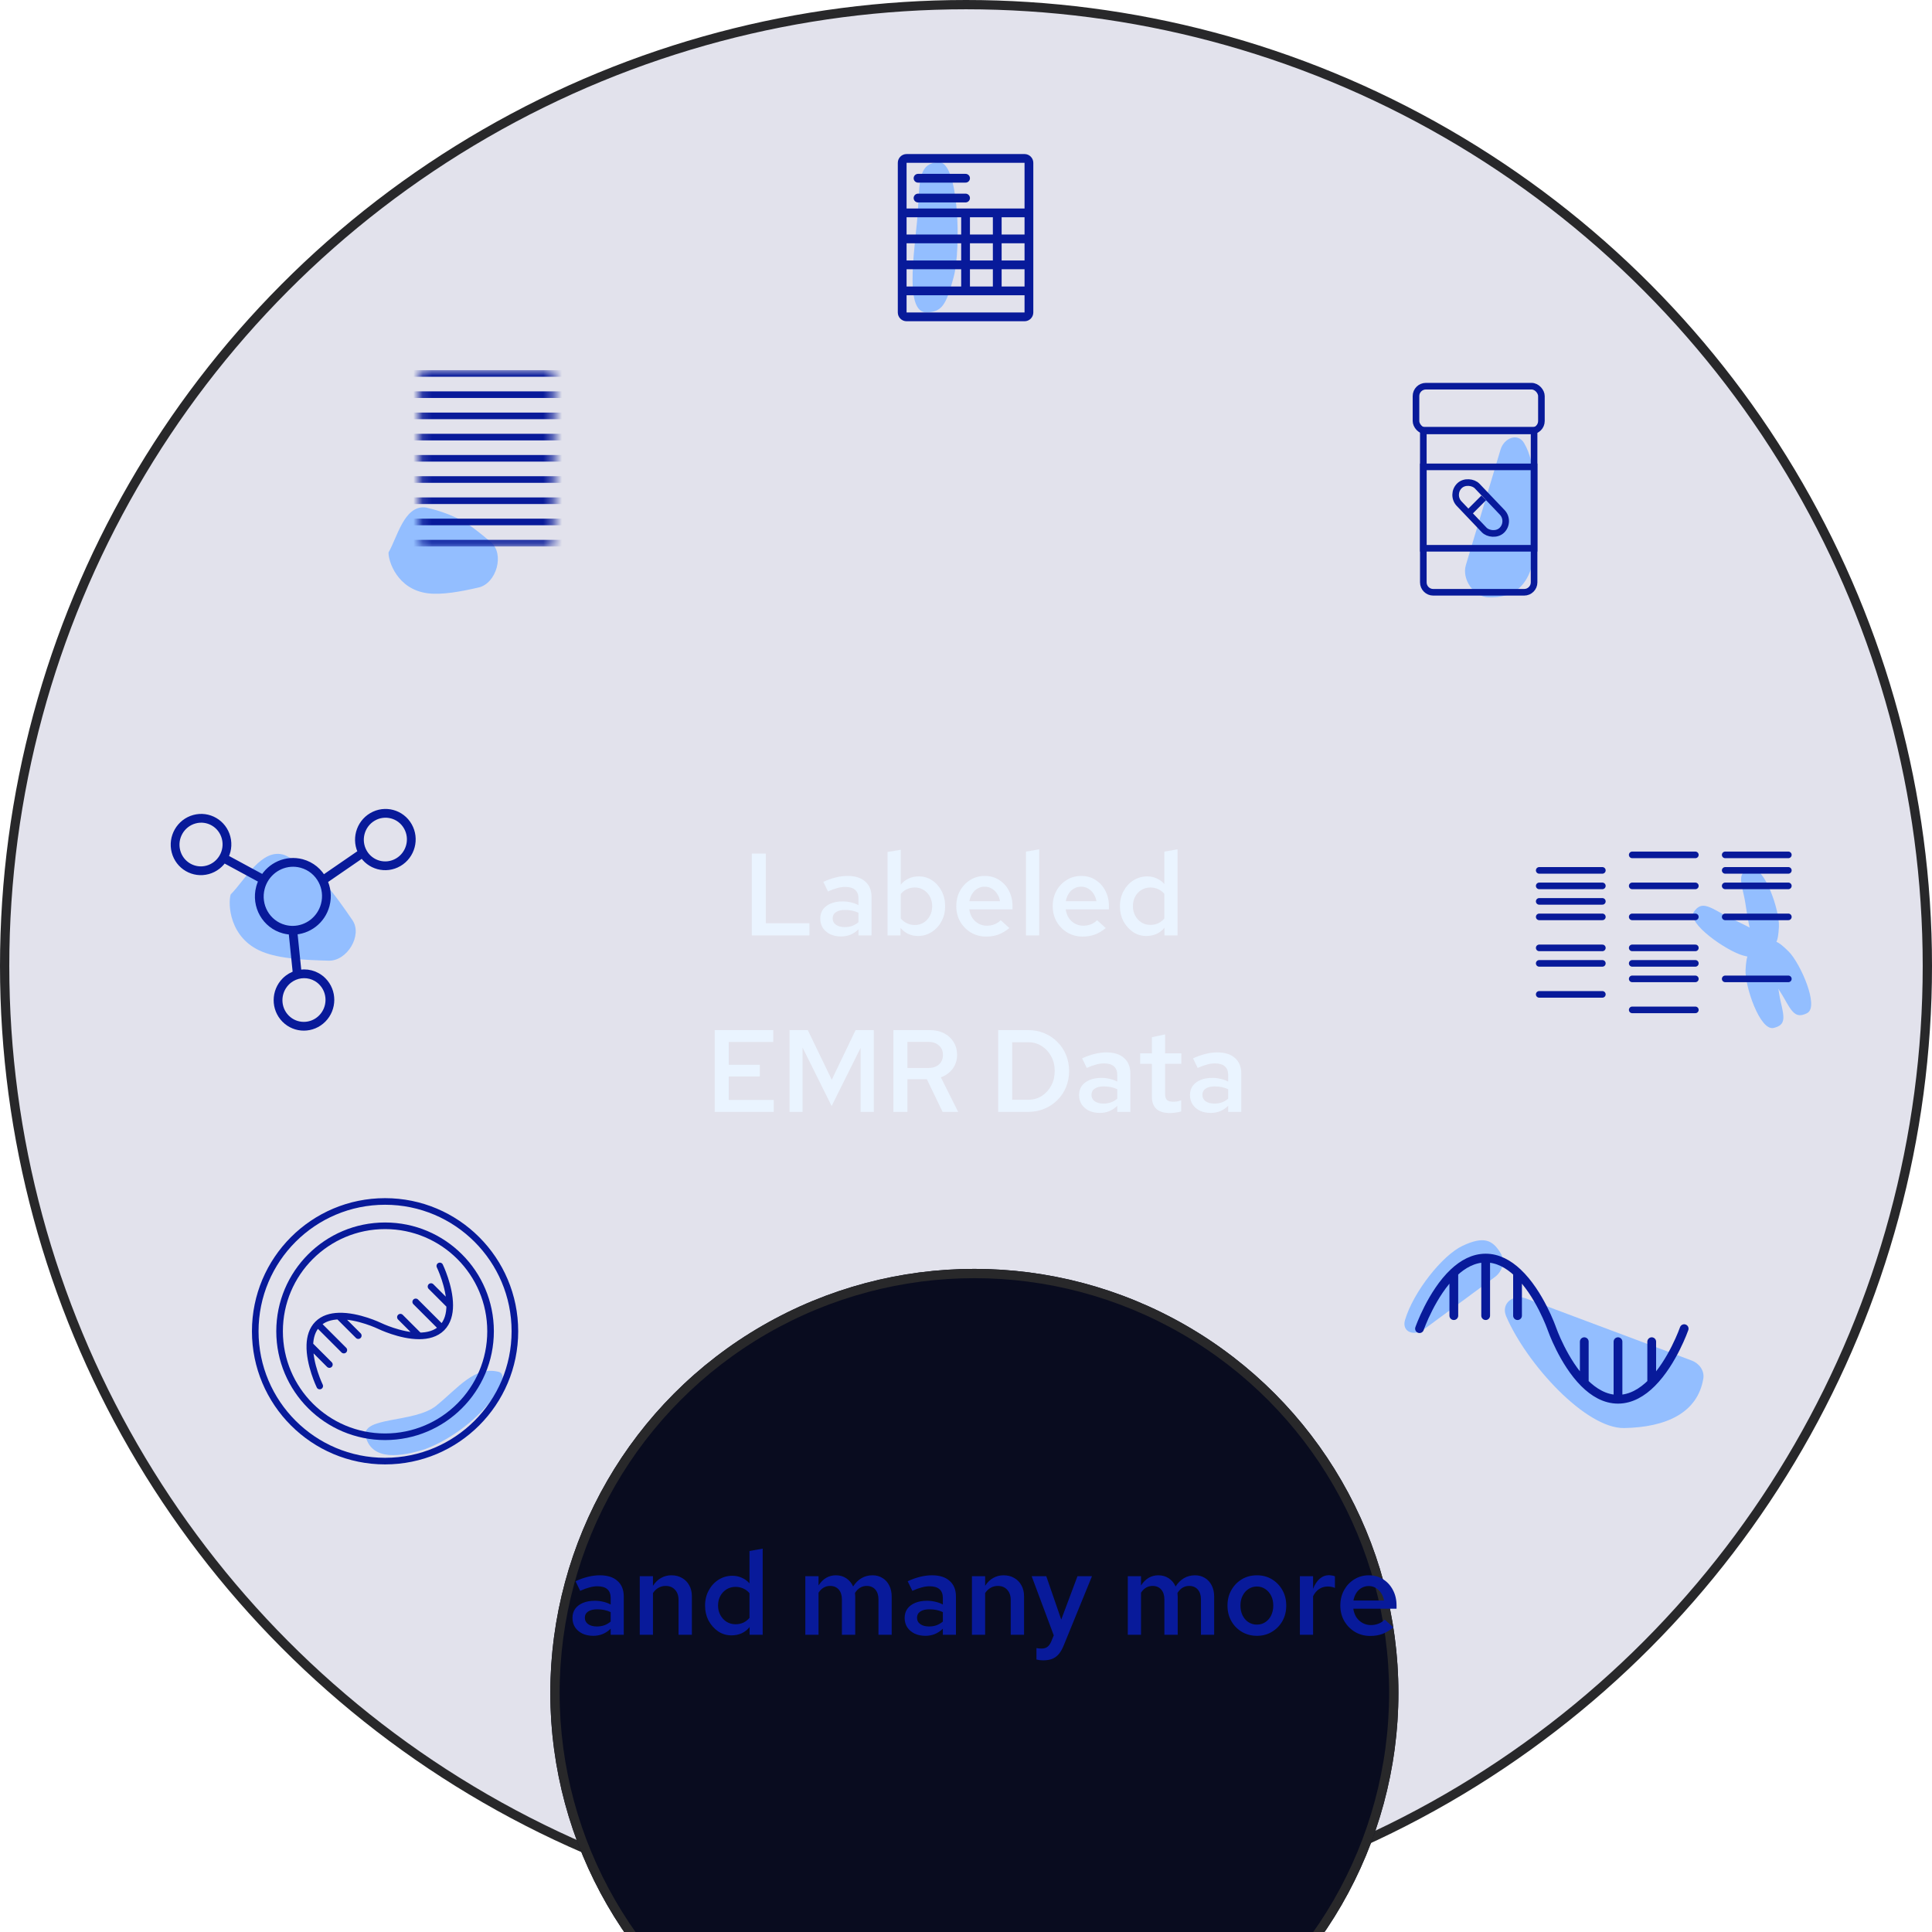 <svg width="208" height="208" viewBox="0 0 208 208" fill="none" xmlns="http://www.w3.org/2000/svg">
<circle cx="104" cy="104" r="103.5" fill="#E2E2EC" stroke="#28282A"/>
<path d="M45.689 54.622C43.49 54.51 42.773 57.84 41.829 59.476C41.8 60.398 42.761 63.458 46.054 63.874C47.576 64.067 49.595 63.696 51.533 63.248C53.449 62.804 54.349 59.634 52.848 58.364C51.937 57.593 51.06 56.89 50.432 56.473C48.633 55.277 46.368 54.751 45.882 54.648C45.818 54.635 45.754 54.625 45.689 54.622Z" fill="#93BEFF"/>
<mask id="mask0_6970_925" style="mask-type:alpha" maskUnits="userSpaceOnUse" x="45" y="39" width="15" height="20">
<rect x="45.155" y="39.8" width="14.465" height="19.033" rx="0.704" fill="#A9B9C9"/>
</mask>
<g mask="url(#mask0_6970_925)">
<line x1="25.361" y1="49.342" x2="79.415" y2="49.342" stroke="#081A9A" stroke-width="0.711"/>
<line x1="25.361" y1="47.058" x2="79.415" y2="47.058" stroke="#081A9A" stroke-width="0.711"/>
<line x1="25.361" y1="58.478" x2="79.415" y2="58.478" stroke="#081A9A" stroke-width="0.711"/>
<line x1="25.361" y1="44.774" x2="79.415" y2="44.774" stroke="#081A9A" stroke-width="0.711"/>
<line x1="25.361" y1="56.194" x2="79.415" y2="56.194" stroke="#081A9A" stroke-width="0.711"/>
<line x1="25.361" y1="42.49" x2="79.415" y2="42.49" stroke="#081A9A" stroke-width="0.711"/>
<line x1="25.361" y1="53.909" x2="79.415" y2="53.909" stroke="#081A9A" stroke-width="0.711"/>
<line x1="25.361" y1="40.206" x2="79.415" y2="40.206" stroke="#081A9A" stroke-width="0.711"/>
<line x1="25.361" y1="51.626" x2="79.415" y2="51.626" stroke="#081A9A" stroke-width="0.711"/>
</g>
<g filter="url(#filter0_bi_6970_925)">
<circle cx="104.901" cy="104" r="45.652" fill="#090C1F"/>
<circle cx="104.901" cy="104" r="45.152" stroke="#28282A"/>
</g>
<path d="M80.939 100.706V91.9H82.448V99.398H87.141V100.706H80.939ZM90.55 100.819C90.114 100.819 89.724 100.74 89.38 100.58C89.044 100.413 88.78 100.186 88.587 99.901C88.403 99.607 88.31 99.272 88.31 98.894C88.31 98.517 88.407 98.19 88.6 97.913C88.801 97.636 89.082 97.423 89.443 97.272C89.803 97.121 90.231 97.045 90.726 97.045C91.019 97.045 91.309 97.079 91.594 97.146C91.879 97.205 92.156 97.305 92.424 97.448V96.743C92.424 96.324 92.302 96.01 92.059 95.8C91.825 95.59 91.464 95.485 90.977 95.485C90.717 95.485 90.436 95.527 90.135 95.611C89.841 95.687 89.51 95.808 89.141 95.976L88.638 94.944C89.56 94.517 90.432 94.303 91.254 94.303C92.076 94.303 92.709 94.504 93.154 94.907C93.607 95.301 93.833 95.863 93.833 96.592V100.706H92.424V100.052C92.156 100.312 91.866 100.505 91.556 100.631C91.246 100.756 90.91 100.819 90.55 100.819ZM89.644 98.869C89.644 99.163 89.761 99.394 89.996 99.561C90.231 99.729 90.546 99.813 90.94 99.813C91.225 99.813 91.489 99.771 91.732 99.687C91.984 99.595 92.214 99.461 92.424 99.284V98.266C92.206 98.165 91.98 98.089 91.745 98.039C91.51 97.989 91.254 97.964 90.977 97.964C90.567 97.964 90.239 98.043 89.996 98.203C89.761 98.362 89.644 98.584 89.644 98.869ZM95.554 100.706V91.724L96.976 91.485V95.246C97.202 94.961 97.479 94.743 97.806 94.592C98.141 94.433 98.51 94.353 98.913 94.353C99.45 94.353 99.932 94.496 100.36 94.781C100.787 95.066 101.127 95.452 101.379 95.938C101.63 96.425 101.756 96.966 101.756 97.561C101.756 98.156 101.626 98.697 101.366 99.184C101.106 99.67 100.754 100.056 100.309 100.341C99.865 100.626 99.37 100.769 98.825 100.769C98.448 100.769 98.099 100.693 97.781 100.543C97.462 100.392 97.185 100.178 96.951 99.901V100.706H95.554ZM98.485 99.586C98.846 99.586 99.165 99.498 99.441 99.322C99.727 99.146 99.949 98.907 100.108 98.605C100.276 98.295 100.36 97.947 100.36 97.561C100.36 97.175 100.276 96.831 100.108 96.529C99.949 96.228 99.727 95.989 99.441 95.812C99.165 95.636 98.846 95.548 98.485 95.548C98.175 95.548 97.89 95.611 97.63 95.737C97.37 95.854 97.152 96.026 96.976 96.253V98.882C97.16 99.1 97.382 99.272 97.642 99.398C97.902 99.523 98.183 99.586 98.485 99.586ZM106.176 100.832C105.572 100.832 105.027 100.689 104.54 100.404C104.054 100.111 103.668 99.721 103.383 99.234C103.098 98.739 102.955 98.182 102.955 97.561C102.955 96.94 103.089 96.387 103.358 95.9C103.626 95.414 103.991 95.028 104.452 94.743C104.922 94.45 105.442 94.303 106.012 94.303C106.599 94.303 107.115 94.445 107.56 94.731C108.012 95.016 108.365 95.401 108.616 95.888C108.876 96.374 109.006 96.932 109.006 97.561V97.901H104.352C104.402 98.245 104.511 98.551 104.679 98.819C104.855 99.079 105.077 99.284 105.345 99.436C105.622 99.586 105.92 99.662 106.239 99.662C106.532 99.662 106.809 99.612 107.069 99.511C107.337 99.402 107.56 99.255 107.736 99.071L108.667 99.913C108.281 100.232 107.887 100.467 107.484 100.618C107.09 100.761 106.654 100.832 106.176 100.832ZM104.364 97.02H107.66C107.61 96.718 107.505 96.45 107.346 96.215C107.195 95.98 107.002 95.796 106.767 95.662C106.541 95.527 106.289 95.46 106.012 95.46C105.735 95.46 105.48 95.527 105.245 95.662C105.018 95.787 104.83 95.968 104.679 96.202C104.528 96.437 104.423 96.71 104.364 97.02ZM110.456 100.706V91.686L111.878 91.435V100.706H110.456ZM116.557 100.832C115.953 100.832 115.408 100.689 114.921 100.404C114.435 100.111 114.049 99.721 113.764 99.234C113.479 98.739 113.336 98.182 113.336 97.561C113.336 96.94 113.47 96.387 113.739 95.9C114.007 95.414 114.372 95.028 114.833 94.743C115.303 94.45 115.823 94.303 116.393 94.303C116.98 94.303 117.496 94.445 117.941 94.731C118.393 95.016 118.746 95.401 118.997 95.888C119.257 96.374 119.387 96.932 119.387 97.561V97.901H114.733C114.783 98.245 114.892 98.551 115.06 98.819C115.236 99.079 115.458 99.284 115.726 99.436C116.003 99.586 116.301 99.662 116.62 99.662C116.913 99.662 117.19 99.612 117.45 99.511C117.718 99.402 117.941 99.255 118.117 99.071L119.048 99.913C118.662 100.232 118.268 100.467 117.865 100.618C117.471 100.761 117.035 100.832 116.557 100.832ZM114.745 97.02H118.041C117.991 96.718 117.886 96.45 117.727 96.215C117.576 95.98 117.383 95.796 117.148 95.662C116.922 95.527 116.67 95.46 116.393 95.46C116.116 95.46 115.861 95.527 115.626 95.662C115.399 95.787 115.211 95.968 115.06 96.202C114.909 96.437 114.804 96.71 114.745 97.02ZM123.415 100.769C122.887 100.769 122.409 100.626 121.981 100.341C121.554 100.048 121.21 99.662 120.95 99.184C120.698 98.697 120.572 98.156 120.572 97.561C120.572 96.957 120.702 96.416 120.962 95.938C121.222 95.452 121.574 95.066 122.019 94.781C122.472 94.496 122.971 94.353 123.516 94.353C123.877 94.353 124.212 94.424 124.522 94.567C124.841 94.701 125.118 94.903 125.353 95.171V91.686L126.774 91.435V100.706H125.365V99.876C125.139 100.161 124.858 100.383 124.522 100.543C124.187 100.693 123.818 100.769 123.415 100.769ZM123.856 99.574C124.158 99.574 124.439 99.515 124.699 99.398C124.959 99.272 125.177 99.1 125.353 98.882V96.228C125.168 96.01 124.946 95.842 124.686 95.724C124.426 95.607 124.149 95.548 123.856 95.548C123.495 95.548 123.172 95.636 122.887 95.812C122.61 95.98 122.388 96.215 122.22 96.517C122.053 96.819 121.969 97.167 121.969 97.561C121.969 97.938 122.053 98.282 122.22 98.593C122.388 98.894 122.61 99.133 122.887 99.31C123.172 99.486 123.495 99.574 123.856 99.574ZM76.946 119.706V110.9H83.249V112.183H78.456V114.636H81.802V115.894H78.456V118.423H83.299V119.706H76.946ZM85.005 119.706V110.9H86.968L89.547 116.247L92.113 110.9H94.075V119.706H92.654V112.812L89.534 119.077L86.402 112.774V119.706H85.005ZM96.185 119.706V110.9H100.097C100.676 110.9 101.187 111.013 101.632 111.24C102.076 111.466 102.42 111.781 102.663 112.183C102.915 112.577 103.041 113.039 103.041 113.567C103.041 114.137 102.882 114.636 102.563 115.064C102.253 115.483 101.829 115.789 101.292 115.982L103.154 119.706H101.481L99.783 116.184H97.694V119.706H96.185ZM97.694 114.976H99.959C100.428 114.976 100.806 114.85 101.091 114.599C101.376 114.339 101.519 113.999 101.519 113.58C101.519 113.152 101.376 112.812 101.091 112.561C100.806 112.301 100.428 112.171 99.959 112.171H97.694V114.976ZM108.972 118.398H110.721C111.249 118.398 111.727 118.264 112.155 117.995C112.583 117.718 112.922 117.345 113.174 116.876C113.426 116.406 113.551 115.882 113.551 115.303C113.551 114.716 113.426 114.192 113.174 113.731C112.922 113.261 112.583 112.892 112.155 112.623C111.727 112.347 111.249 112.208 110.721 112.208H108.972V118.398ZM107.463 119.706V110.9H110.683C111.32 110.9 111.908 111.013 112.444 111.24C112.981 111.466 113.446 111.781 113.841 112.183C114.243 112.577 114.554 113.043 114.772 113.58C114.99 114.108 115.099 114.682 115.099 115.303C115.099 115.924 114.99 116.502 114.772 117.039C114.554 117.567 114.243 118.033 113.841 118.435C113.446 118.83 112.981 119.14 112.444 119.366C111.908 119.593 111.32 119.706 110.683 119.706H107.463ZM118.413 119.819C117.976 119.819 117.586 119.74 117.243 119.58C116.907 119.413 116.643 119.186 116.45 118.901C116.266 118.607 116.173 118.272 116.173 117.895C116.173 117.517 116.27 117.19 116.463 116.913C116.664 116.637 116.945 116.423 117.305 116.272C117.666 116.121 118.094 116.045 118.589 116.045C118.882 116.045 119.172 116.079 119.457 116.146C119.742 116.205 120.019 116.305 120.287 116.448V115.743C120.287 115.324 120.165 115.01 119.922 114.8C119.687 114.59 119.327 114.485 118.84 114.485C118.58 114.485 118.299 114.527 117.997 114.611C117.704 114.687 117.373 114.808 117.004 114.976L116.5 113.944C117.423 113.517 118.295 113.303 119.117 113.303C119.939 113.303 120.572 113.504 121.017 113.907C121.469 114.301 121.696 114.863 121.696 115.592V119.706H120.287V119.052C120.019 119.312 119.729 119.505 119.419 119.631C119.109 119.756 118.773 119.819 118.413 119.819ZM117.507 117.869C117.507 118.163 117.624 118.394 117.859 118.561C118.094 118.729 118.408 118.813 118.803 118.813C119.088 118.813 119.352 118.771 119.595 118.687C119.847 118.595 120.077 118.461 120.287 118.285V117.266C120.069 117.165 119.842 117.089 119.608 117.039C119.373 116.989 119.117 116.964 118.84 116.964C118.429 116.964 118.102 117.043 117.859 117.203C117.624 117.362 117.507 117.584 117.507 117.869ZM125.95 119.832C125.313 119.832 124.83 119.685 124.503 119.392C124.176 119.09 124.013 118.649 124.013 118.071V114.536H122.755V113.403H124.013V111.667L125.434 111.365V113.403H127.183V114.536H125.434V117.756C125.434 118.066 125.501 118.289 125.635 118.423C125.77 118.549 125.996 118.612 126.315 118.612C126.457 118.612 126.587 118.603 126.705 118.586C126.831 118.561 126.986 118.519 127.17 118.461V119.656C126.994 119.714 126.793 119.756 126.566 119.782C126.348 119.815 126.143 119.832 125.95 119.832ZM130.354 119.819C129.918 119.819 129.528 119.74 129.184 119.58C128.848 119.413 128.584 119.186 128.391 118.901C128.207 118.607 128.114 118.272 128.114 117.895C128.114 117.517 128.211 117.19 128.404 116.913C128.605 116.637 128.886 116.423 129.247 116.272C129.607 116.121 130.035 116.045 130.53 116.045C130.823 116.045 131.113 116.079 131.398 116.146C131.683 116.205 131.96 116.305 132.228 116.448V115.743C132.228 115.324 132.107 115.01 131.863 114.8C131.629 114.59 131.268 114.485 130.781 114.485C130.521 114.485 130.241 114.527 129.939 114.611C129.645 114.687 129.314 114.808 128.945 114.976L128.442 113.944C129.364 113.517 130.236 113.303 131.058 113.303C131.88 113.303 132.513 113.504 132.958 113.907C133.411 114.301 133.637 114.863 133.637 115.592V119.706H132.228V119.052C131.96 119.312 131.67 119.505 131.36 119.631C131.05 119.756 130.714 119.819 130.354 119.819ZM129.448 117.869C129.448 118.163 129.565 118.394 129.8 118.561C130.035 118.729 130.35 118.813 130.744 118.813C131.029 118.813 131.293 118.771 131.536 118.687C131.788 118.595 132.019 118.461 132.228 118.285V117.266C132.01 117.165 131.784 117.089 131.549 117.039C131.314 116.989 131.058 116.964 130.781 116.964C130.371 116.964 130.043 117.043 129.8 117.203C129.565 117.362 129.448 117.584 129.448 117.869Z" fill="#EAF4FF"/>
<path d="M63.872 176.113C63.436 176.113 63.046 176.034 62.702 175.874C62.367 175.706 62.102 175.48 61.909 175.195C61.725 174.901 61.633 174.566 61.633 174.188C61.633 173.811 61.729 173.484 61.922 173.207C62.123 172.93 62.404 172.717 62.765 172.566C63.126 172.415 63.553 172.339 64.048 172.339C64.342 172.339 64.631 172.373 64.916 172.44C65.201 172.499 65.478 172.599 65.746 172.742V172.037C65.746 171.618 65.625 171.303 65.382 171.094C65.147 170.884 64.786 170.779 64.3 170.779C64.04 170.779 63.759 170.821 63.457 170.905C63.163 170.981 62.832 171.102 62.463 171.27L61.96 170.238C62.882 169.811 63.755 169.597 64.576 169.597C65.398 169.597 66.031 169.798 66.476 170.201C66.929 170.595 67.155 171.157 67.155 171.886V176H65.746V175.346C65.478 175.606 65.189 175.799 64.878 175.925C64.568 176.05 64.233 176.113 63.872 176.113ZM62.966 174.163C62.966 174.457 63.084 174.687 63.318 174.855C63.553 175.023 63.868 175.107 64.262 175.107C64.547 175.107 64.811 175.065 65.054 174.981C65.306 174.889 65.537 174.755 65.746 174.578V173.559C65.528 173.459 65.302 173.383 65.067 173.333C64.832 173.283 64.576 173.258 64.3 173.258C63.889 173.258 63.562 173.337 63.318 173.497C63.084 173.656 62.966 173.878 62.966 174.163ZM68.876 176V169.697H70.298V170.729C70.541 170.352 70.83 170.071 71.166 169.886C71.501 169.693 71.875 169.597 72.285 169.597C72.722 169.597 73.103 169.693 73.43 169.886C73.757 170.071 74.013 170.331 74.198 170.666C74.391 171.002 74.487 171.396 74.487 171.849V176H73.053V172.251C73.053 171.79 72.927 171.425 72.675 171.157C72.424 170.88 72.088 170.742 71.669 170.742C71.384 170.742 71.124 170.809 70.889 170.943C70.663 171.069 70.466 171.257 70.298 171.509V176H68.876ZM78.752 176.063C78.224 176.063 77.746 175.92 77.318 175.635C76.89 175.342 76.546 174.956 76.286 174.478C76.035 173.991 75.909 173.45 75.909 172.855C75.909 172.251 76.039 171.71 76.299 171.232C76.559 170.746 76.911 170.36 77.356 170.075C77.808 169.79 78.308 169.647 78.853 169.647C79.213 169.647 79.549 169.718 79.859 169.861C80.178 169.995 80.455 170.196 80.689 170.465V166.98L82.111 166.729V176H80.702V175.17C80.475 175.455 80.195 175.677 79.859 175.836C79.524 175.987 79.155 176.063 78.752 176.063ZM79.192 174.868C79.494 174.868 79.775 174.809 80.035 174.692C80.295 174.566 80.513 174.394 80.689 174.176V171.522C80.505 171.303 80.283 171.136 80.023 171.018C79.763 170.901 79.486 170.842 79.192 170.842C78.832 170.842 78.509 170.93 78.224 171.106C77.947 171.274 77.725 171.509 77.557 171.811C77.389 172.113 77.305 172.461 77.305 172.855C77.305 173.232 77.389 173.576 77.557 173.887C77.725 174.188 77.947 174.427 78.224 174.604C78.509 174.78 78.832 174.868 79.192 174.868ZM86.702 176V169.697H88.124V170.691C88.359 170.331 88.631 170.058 88.941 169.874C89.26 169.689 89.608 169.597 89.986 169.597C90.422 169.597 90.799 169.706 91.118 169.924C91.445 170.142 91.688 170.435 91.847 170.804C92.099 170.41 92.397 170.113 92.741 169.911C93.093 169.702 93.491 169.597 93.936 169.597C94.338 169.597 94.695 169.693 95.005 169.886C95.324 170.079 95.567 170.347 95.735 170.691C95.911 171.035 95.999 171.429 95.999 171.874V176H94.577V172.188C94.577 171.744 94.464 171.392 94.238 171.132C94.011 170.872 93.701 170.742 93.307 170.742C93.055 170.742 92.82 170.804 92.602 170.93C92.392 171.056 92.208 171.245 92.049 171.496C92.057 171.555 92.061 171.618 92.061 171.685C92.07 171.744 92.074 171.807 92.074 171.874V176H90.64V172.188C90.64 171.744 90.526 171.392 90.3 171.132C90.074 170.872 89.763 170.742 89.369 170.742C88.858 170.742 88.442 170.985 88.124 171.471V176H86.702ZM99.634 176.113C99.198 176.113 98.808 176.034 98.464 175.874C98.129 175.706 97.865 175.48 97.672 175.195C97.487 174.901 97.395 174.566 97.395 174.188C97.395 173.811 97.491 173.484 97.684 173.207C97.885 172.93 98.166 172.717 98.527 172.566C98.888 172.415 99.316 172.339 99.81 172.339C100.104 172.339 100.393 172.373 100.678 172.44C100.963 172.499 101.24 172.599 101.509 172.742V172.037C101.509 171.618 101.387 171.303 101.144 171.094C100.909 170.884 100.548 170.779 100.062 170.779C99.802 170.779 99.521 170.821 99.219 170.905C98.925 170.981 98.594 171.102 98.225 171.27L97.722 170.238C98.644 169.811 99.517 169.597 100.339 169.597C101.161 169.597 101.794 169.798 102.238 170.201C102.691 170.595 102.918 171.157 102.918 171.886V176H101.509V175.346C101.24 175.606 100.951 175.799 100.641 175.925C100.33 176.05 99.995 176.113 99.634 176.113ZM98.728 174.163C98.728 174.457 98.846 174.687 99.081 174.855C99.316 175.023 99.63 175.107 100.024 175.107C100.309 175.107 100.573 175.065 100.817 174.981C101.068 174.889 101.299 174.755 101.509 174.578V173.559C101.291 173.459 101.064 173.383 100.829 173.333C100.594 173.283 100.339 173.258 100.062 173.258C99.651 173.258 99.324 173.337 99.081 173.497C98.846 173.656 98.728 173.878 98.728 174.163ZM104.639 176V169.697H106.06V170.729C106.303 170.352 106.593 170.071 106.928 169.886C107.264 169.693 107.637 169.597 108.048 169.597C108.484 169.597 108.865 169.693 109.193 169.886C109.52 170.071 109.775 170.331 109.96 170.666C110.153 171.002 110.249 171.396 110.249 171.849V176H108.815V172.251C108.815 171.79 108.689 171.425 108.438 171.157C108.186 170.88 107.851 170.742 107.431 170.742C107.146 170.742 106.886 170.809 106.651 170.943C106.425 171.069 106.228 171.257 106.06 171.509V176H104.639ZM112.291 178.755C112.064 178.755 111.829 178.726 111.586 178.667V177.434C111.67 177.451 111.758 177.463 111.85 177.472C111.951 177.48 112.047 177.484 112.14 177.484C112.391 177.484 112.597 177.426 112.756 177.308C112.915 177.191 113.05 177.011 113.159 176.767L113.448 176.063L111.07 169.697H112.643L114.253 174.365L116.002 169.697H117.562L114.542 177.094C114.383 177.497 114.203 177.82 114.001 178.063C113.8 178.306 113.561 178.482 113.284 178.591C113.016 178.701 112.685 178.755 112.291 178.755ZM121.42 176V169.697H122.842V170.691C123.077 170.331 123.349 170.058 123.659 169.874C123.978 169.689 124.326 169.597 124.704 169.597C125.14 169.597 125.517 169.706 125.836 169.924C126.163 170.142 126.406 170.435 126.565 170.804C126.817 170.41 127.115 170.113 127.459 169.911C127.811 169.702 128.209 169.597 128.654 169.597C129.056 169.597 129.413 169.693 129.723 169.886C130.042 170.079 130.285 170.347 130.453 170.691C130.629 171.035 130.717 171.429 130.717 171.874V176H129.295V172.188C129.295 171.744 129.182 171.392 128.956 171.132C128.729 170.872 128.419 170.742 128.025 170.742C127.773 170.742 127.538 170.804 127.32 170.93C127.111 171.056 126.926 171.245 126.767 171.496C126.775 171.555 126.779 171.618 126.779 171.685C126.788 171.744 126.792 171.807 126.792 171.874V176H125.358V172.188C125.358 171.744 125.244 171.392 125.018 171.132C124.792 170.872 124.481 170.742 124.087 170.742C123.576 170.742 123.16 170.985 122.842 171.471V176H121.42ZM135.321 176.113C134.725 176.113 134.184 175.971 133.698 175.685C133.22 175.4 132.843 175.015 132.566 174.528C132.289 174.033 132.151 173.476 132.151 172.855C132.151 172.234 132.289 171.681 132.566 171.194C132.843 170.7 133.22 170.31 133.698 170.024C134.176 169.739 134.717 169.597 135.321 169.597C135.925 169.597 136.461 169.739 136.931 170.024C137.409 170.31 137.786 170.7 138.063 171.194C138.34 171.681 138.478 172.234 138.478 172.855C138.478 173.476 138.34 174.033 138.063 174.528C137.786 175.015 137.409 175.4 136.931 175.685C136.461 175.971 135.925 176.113 135.321 176.113ZM135.321 174.906C135.665 174.906 135.967 174.817 136.227 174.641C136.495 174.465 136.705 174.222 136.856 173.912C137.007 173.593 137.082 173.241 137.082 172.855C137.082 172.461 137.007 172.113 136.856 171.811C136.705 171.501 136.495 171.257 136.227 171.081C135.967 170.897 135.665 170.804 135.321 170.804C134.977 170.804 134.671 170.897 134.402 171.081C134.134 171.257 133.924 171.501 133.773 171.811C133.622 172.113 133.547 172.461 133.547 172.855C133.547 173.249 133.622 173.601 133.773 173.912C133.924 174.222 134.134 174.465 134.402 174.641C134.671 174.817 134.977 174.906 135.321 174.906ZM139.946 176V169.697H141.368V171.056C141.552 170.578 141.791 170.213 142.085 169.962C142.378 169.71 142.718 169.584 143.104 169.584C143.221 169.593 143.326 169.605 143.418 169.622C143.511 169.63 143.611 169.66 143.72 169.71V170.955C143.611 170.905 143.485 170.867 143.343 170.842C143.209 170.817 143.074 170.804 142.94 170.804C142.596 170.804 142.286 170.897 142.009 171.081C141.741 171.266 141.527 171.522 141.368 171.849V176H139.946ZM147.521 176.126C146.917 176.126 146.372 175.983 145.886 175.698C145.399 175.405 145.014 175.015 144.728 174.528C144.443 174.033 144.301 173.476 144.301 172.855C144.301 172.234 144.435 171.681 144.703 171.194C144.972 170.708 145.336 170.322 145.798 170.037C146.267 169.744 146.787 169.597 147.358 169.597C147.945 169.597 148.461 169.739 148.905 170.024C149.358 170.31 149.71 170.695 149.962 171.182C150.222 171.668 150.352 172.226 150.352 172.855V173.195H145.697C145.747 173.539 145.856 173.845 146.024 174.113C146.2 174.373 146.423 174.578 146.691 174.729C146.968 174.88 147.265 174.956 147.584 174.956C147.878 174.956 148.154 174.906 148.414 174.805C148.683 174.696 148.905 174.549 149.081 174.365L150.012 175.207C149.626 175.526 149.232 175.761 148.83 175.912C148.435 176.055 147.999 176.126 147.521 176.126ZM145.71 172.314H149.006C148.955 172.012 148.85 171.744 148.691 171.509C148.54 171.274 148.347 171.09 148.112 170.955C147.886 170.821 147.634 170.754 147.358 170.754C147.081 170.754 146.825 170.821 146.59 170.955C146.364 171.081 146.175 171.262 146.024 171.496C145.873 171.731 145.768 172.004 145.71 172.314Z" fill="#081A9A"/>
<path d="M34.422 149.22C34.422 149.22 33.292 146.887 33.358 144.804M47.351 136.291C47.351 136.291 48.418 138.492 48.419 140.528M34.207 142.54L37.018 145.351M34.207 142.54C33.614 143.133 33.385 143.947 33.358 144.804M34.207 142.54C34.8 141.947 35.614 141.718 36.47 141.691M47.567 142.971L44.756 140.16M47.567 142.971C48.201 142.337 48.419 141.45 48.419 140.528M47.567 142.971C46.933 143.605 46.045 143.823 45.124 143.823M48.419 140.528L46.403 138.512M45.124 143.823C43.088 143.822 40.887 142.756 40.887 142.756C40.887 142.756 38.554 141.625 36.47 141.691M45.124 143.823L43.108 141.807M33.358 144.804L35.462 146.908M36.47 141.691L38.574 143.795" stroke="#081A9A" stroke-width="0.711" stroke-linecap="round"/>
<path d="M46.963 151.341C44.606 153.241 38.785 152.462 39.386 154.708C40.081 157.303 43.205 156.84 45.825 155.992C51.504 153.808 55.435 148.13 53.688 147.693C51.067 147.038 49.32 149.441 46.963 151.341Z" fill="#93BEFF"/>
<circle cx="41.457" cy="143.326" r="11.357" transform="rotate(90 41.457 143.326)" stroke="#081A9A" stroke-width="0.711"/>
<circle cx="41.457" cy="143.326" r="13.977" transform="rotate(90 41.457 143.326)" stroke="#081A9A" stroke-width="0.711"/>
<path d="M160.243 64.304C162.736 64.363 165.382 63.502 165.382 57.102C165.382 53.475 165.382 49.931 164.092 47.711C163.423 46.561 161.932 47.13 161.549 48.404L157.815 60.841C157.361 62.353 158.665 64.266 160.243 64.304Z" fill="#93BEFF"/>
<rect x="0.5" y="0.009" width="2.712" height="6.615" rx="1.356" transform="matrix(0.716 -0.698 0.69 0.724 155.792 53.586)" stroke="#081A9A" stroke-width="0.711"/>
<line x1="158.158" y1="55.184" x2="159.737" y2="53.605" stroke="#081A9A" stroke-width="0.711"/>
<path d="M153.236 46.313H165.16V62.699C165.16 63.288 164.683 63.765 164.094 63.765H154.302C153.714 63.765 153.236 63.288 153.236 62.699V46.313Z" stroke="#081A9A" stroke-width="0.711"/>
<rect x="152.446" y="41.576" width="13.503" height="4.817" rx="1.066" stroke="#081A9A" stroke-width="0.711"/>
<rect x="153.236" y="50.263" width="11.924" height="8.765" stroke="#081A9A" stroke-width="0.711"/>
<g clip-path="url(#clip0_6970_925)">
<path d="M187.752 96.425C188.167 98.202 188.329 102.549 190.15 102.124C191.204 101.878 191.43 101.489 191.52 99.778C191.609 98.066 189.981 93.188 188.5 93.534C187.151 93.849 187.337 94.648 187.752 96.425Z" fill="#93BEFF"/>
<path d="M185.506 98.429C187.157 99.369 191.469 100.904 190.46 102.396C189.875 103.26 189.413 103.338 187.666 102.871C185.919 102.403 181.543 99.387 182.364 98.173C183.112 97.067 183.854 97.49 185.506 98.429Z" fill="#93BEFF"/>
<path d="M192.029 107.381C191.131 105.78 188.294 102.412 189.95 101.565C190.91 101.074 191.344 101.222 192.576 102.45C193.808 103.678 195.905 108.385 194.557 109.073C193.33 109.701 192.927 108.981 192.029 107.381Z" fill="#93BEFF"/>
<path d="M191.695 107.777C191.28 106 191.118 101.653 189.298 102.078C188.243 102.324 188.017 102.713 187.928 104.424C187.838 106.136 189.467 111.014 190.948 110.668C192.296 110.353 192.11 109.555 191.695 107.777Z" fill="#93BEFF"/>
<line x1="175.724" y1="92.037" x2="182.522" y2="92.037" stroke="#081A9A" stroke-width="0.711" stroke-linecap="round" stroke-linejoin="round"/>
<line x1="185.736" y1="92.037" x2="192.534" y2="92.037" stroke="#081A9A" stroke-width="0.711" stroke-linecap="round" stroke-linejoin="round"/>
<line x1="165.712" y1="95.375" x2="172.51" y2="95.375" stroke="#081A9A" stroke-width="0.711" stroke-linecap="round" stroke-linejoin="round"/>
<line x1="165.712" y1="93.706" x2="172.51" y2="93.706" stroke="#081A9A" stroke-width="0.711" stroke-linecap="round" stroke-linejoin="round"/>
<line x1="165.712" y1="97.043" x2="172.51" y2="97.043" stroke="#081A9A" stroke-width="0.711" stroke-linecap="round" stroke-linejoin="round"/>
<line x1="175.724" y1="95.375" x2="182.522" y2="95.375" stroke="#081A9A" stroke-width="0.711" stroke-linecap="round" stroke-linejoin="round"/>
<line x1="185.736" y1="95.375" x2="192.534" y2="95.375" stroke="#081A9A" stroke-width="0.711" stroke-linecap="round" stroke-linejoin="round"/>
<line x1="185.736" y1="93.706" x2="192.534" y2="93.706" stroke="#081A9A" stroke-width="0.711" stroke-linecap="round" stroke-linejoin="round"/>
<line x1="165.712" y1="98.712" x2="172.51" y2="98.712" stroke="#081A9A" stroke-width="0.711" stroke-linecap="round" stroke-linejoin="round"/>
<line x1="175.724" y1="98.712" x2="182.522" y2="98.712" stroke="#081A9A" stroke-width="0.711" stroke-linecap="round" stroke-linejoin="round"/>
<line x1="185.736" y1="98.712" x2="192.534" y2="98.712" stroke="#081A9A" stroke-width="0.711" stroke-linecap="round" stroke-linejoin="round"/>
<line x1="165.712" y1="102.049" x2="172.51" y2="102.049" stroke="#081A9A" stroke-width="0.711" stroke-linecap="round" stroke-linejoin="round"/>
<line x1="165.712" y1="103.717" x2="172.51" y2="103.717" stroke="#081A9A" stroke-width="0.711" stroke-linecap="round" stroke-linejoin="round"/>
<line x1="175.724" y1="102.049" x2="182.522" y2="102.049" stroke="#081A9A" stroke-width="0.711" stroke-linecap="round" stroke-linejoin="round"/>
<line x1="175.724" y1="103.717" x2="182.522" y2="103.717" stroke="#081A9A" stroke-width="0.711" stroke-linecap="round" stroke-linejoin="round"/>
<line x1="175.724" y1="105.386" x2="182.522" y2="105.386" stroke="#081A9A" stroke-width="0.711" stroke-linecap="round" stroke-linejoin="round"/>
<line x1="185.736" y1="105.386" x2="192.534" y2="105.386" stroke="#081A9A" stroke-width="0.711" stroke-linecap="round" stroke-linejoin="round"/>
<line x1="165.712" y1="107.055" x2="172.51" y2="107.055" stroke="#081A9A" stroke-width="0.711" stroke-linecap="round" stroke-linejoin="round"/>
<line x1="175.724" y1="108.724" x2="182.522" y2="108.724" stroke="#081A9A" stroke-width="0.711" stroke-linecap="round" stroke-linejoin="round"/>
</g>
<path d="M161.545 134.893C160.668 133.462 159.718 133.067 157.468 134.121C155.273 135.149 152.162 139.094 151.267 142.105C150.884 143.394 152.233 143.907 153.316 143.108L160.94 137.484C161.758 136.881 162.076 135.76 161.545 134.893Z" fill="#93BEFF"/>
<path d="M183.379 148.428C182.759 152.115 179.378 153.661 174.866 153.744C170.716 153.82 164.36 146.842 162.157 141.717C161.562 140.334 162.901 139.273 164.311 139.801L182.123 146.474C182.942 146.781 183.524 147.566 183.379 148.428Z" fill="#93BEFF"/>
<path d="M152.825 143.044C152.825 143.044 154.15 139.228 156.519 137.005M181.318 143.044C181.318 143.044 180.067 146.645 177.825 148.889M159.948 135.446L159.948 141.642M159.948 135.446C158.642 135.446 157.492 136.091 156.519 137.005M159.948 135.446C161.255 135.446 162.404 136.091 163.378 137.005M174.194 150.642V144.447M174.194 150.642C175.592 150.642 176.81 149.904 177.825 148.889M174.194 150.642C172.797 150.642 171.579 149.904 170.564 148.889M177.825 148.889V144.447M170.564 148.889C168.322 146.645 167.071 143.044 167.071 143.044C167.071 143.044 165.746 139.228 163.378 137.005M170.564 148.889V144.447M156.519 137.005L156.519 141.642M163.378 137.005V141.642" stroke="#081A9A" stroke-width="0.944" stroke-linecap="round"/>
<path d="M30.603 92.043C28.177 91.244 26.38 94.753 24.835 96.297C24.527 97.317 24.684 101.015 28.232 102.463C30.079 103.218 32.846 103.363 35.4 103.427C37.366 103.476 39.052 100.695 37.946 99.068C36.996 97.673 36.019 96.309 35.323 95.519C33.66 93.632 31.264 92.363 30.783 92.119C30.724 92.09 30.665 92.064 30.603 92.043Z" fill="#93BEFF"/>
<path d="M39.066 91.808C39.832 93.156 41.538 93.613 42.876 92.829C44.214 92.044 44.677 90.315 43.91 88.967C43.144 87.619 41.438 87.162 40.101 87.946C38.763 88.731 38.3 90.46 39.066 91.808ZM39.066 91.808L34.733 94.788M34.733 94.788C34.283 93.918 33.488 93.236 32.475 92.964C30.851 92.529 29.184 93.289 28.389 94.71M34.733 94.788C35.138 95.571 35.263 96.507 35.015 97.432C34.577 99.065 33.116 100.146 31.523 100.153M32.013 104.937C31.554 105.063 31.12 105.308 30.759 105.673C29.665 106.78 29.659 108.568 30.746 109.667C31.832 110.766 33.6 110.76 34.694 109.654C35.787 108.547 35.793 106.759 34.707 105.66C33.979 104.923 32.945 104.683 32.013 104.937ZM32.013 104.937L31.523 100.153M31.523 100.153C31.212 100.155 30.896 100.115 30.582 100.031C28.656 99.515 27.52 97.515 28.042 95.564C28.124 95.259 28.241 94.973 28.389 94.71M24.039 92.355C24.411 91.723 24.542 90.947 24.342 90.183C23.948 88.677 22.42 87.788 20.93 88.197C19.439 88.606 18.55 90.157 18.944 91.662C19.338 93.168 20.866 94.057 22.357 93.648C23.09 93.447 23.678 92.969 24.039 92.355ZM24.039 92.355L28.389 94.71" stroke="#081A9A" stroke-width="0.944"/>
<path d="M98.833 22.454C98.679 25.827 97.123 33.78 99.813 33.634C101.372 33.55 101.843 32.922 102.668 29.843C103.493 26.764 103.239 17.34 101.05 17.458C99.056 17.567 98.987 19.082 98.833 22.454Z" fill="#93BEFF"/>
<path d="M97.13 22.92V21.454V19.988V17.531C97.13 17.269 97.342 17.057 97.604 17.057H110.302C110.563 17.057 110.775 17.269 110.775 17.531V19.988V21.454V22.92M97.13 22.92V25.719M97.13 22.92H103.953M110.775 22.92V25.719M110.775 22.92H107.364M97.13 28.517H110.775M97.13 28.517V25.719M97.13 28.517V31.315M110.775 28.517V25.719M110.775 28.517V31.315M97.13 25.719H110.775M97.13 31.315V33.64C97.13 33.902 97.342 34.114 97.604 34.114H110.302C110.563 34.114 110.775 33.902 110.775 33.64V31.315M97.13 31.315H103.953M110.775 31.315H108.501H107.364M103.953 31.315H106.227H107.364M103.953 31.315V22.92M103.953 22.92H107.364M107.364 31.315V22.92" stroke="#081A9A" stroke-width="0.944"/>
<path d="M98.836 19.189H103.953M98.836 21.321H103.953" stroke="#081A9A" stroke-width="0.944" stroke-linecap="round"/>
<defs>
<filter id="filter0_bi_6970_925" x="-20.608" y="-21.509" width="251.018" height="251.018" filterUnits="userSpaceOnUse" color-interpolation-filters="sRGB">
<feFlood flood-opacity="0" result="BackgroundImageFix"/>
<feGaussianBlur in="BackgroundImageFix" stdDeviation="39.929"/>
<feComposite in2="SourceAlpha" operator="in" result="effect1_backgroundBlur_6970_925"/>
<feBlend mode="normal" in="SourceGraphic" in2="effect1_backgroundBlur_6970_925" result="shape"/>
<feColorMatrix in="SourceAlpha" type="matrix" values="0 0 0 0 0 0 0 0 0 0 0 0 0 0 0 0 0 0 127 0" result="hardAlpha"/>
<feMorphology radius="38.331" operator="dilate" in="SourceAlpha" result="effect2_innerShadow_6970_925"/>
<feOffset dy="78.26"/>
<feGaussianBlur stdDeviation="39.929"/>
<feComposite in2="hardAlpha" operator="arithmetic" k2="-1" k3="1"/>
<feColorMatrix type="matrix" values="0 0 0 0 0.047 0 0 0 0 0.142 0 0 0 0 0.535 0 0 0 0.75 0"/>
<feBlend mode="normal" in2="shape" result="effect2_innerShadow_6970_925"/>
</filter>
<clipPath id="clip0_6970_925">
<rect width="34.114" height="34.114" fill="white" transform="translate(162.988 82.442)"/>
</clipPath>
</defs>
</svg>
